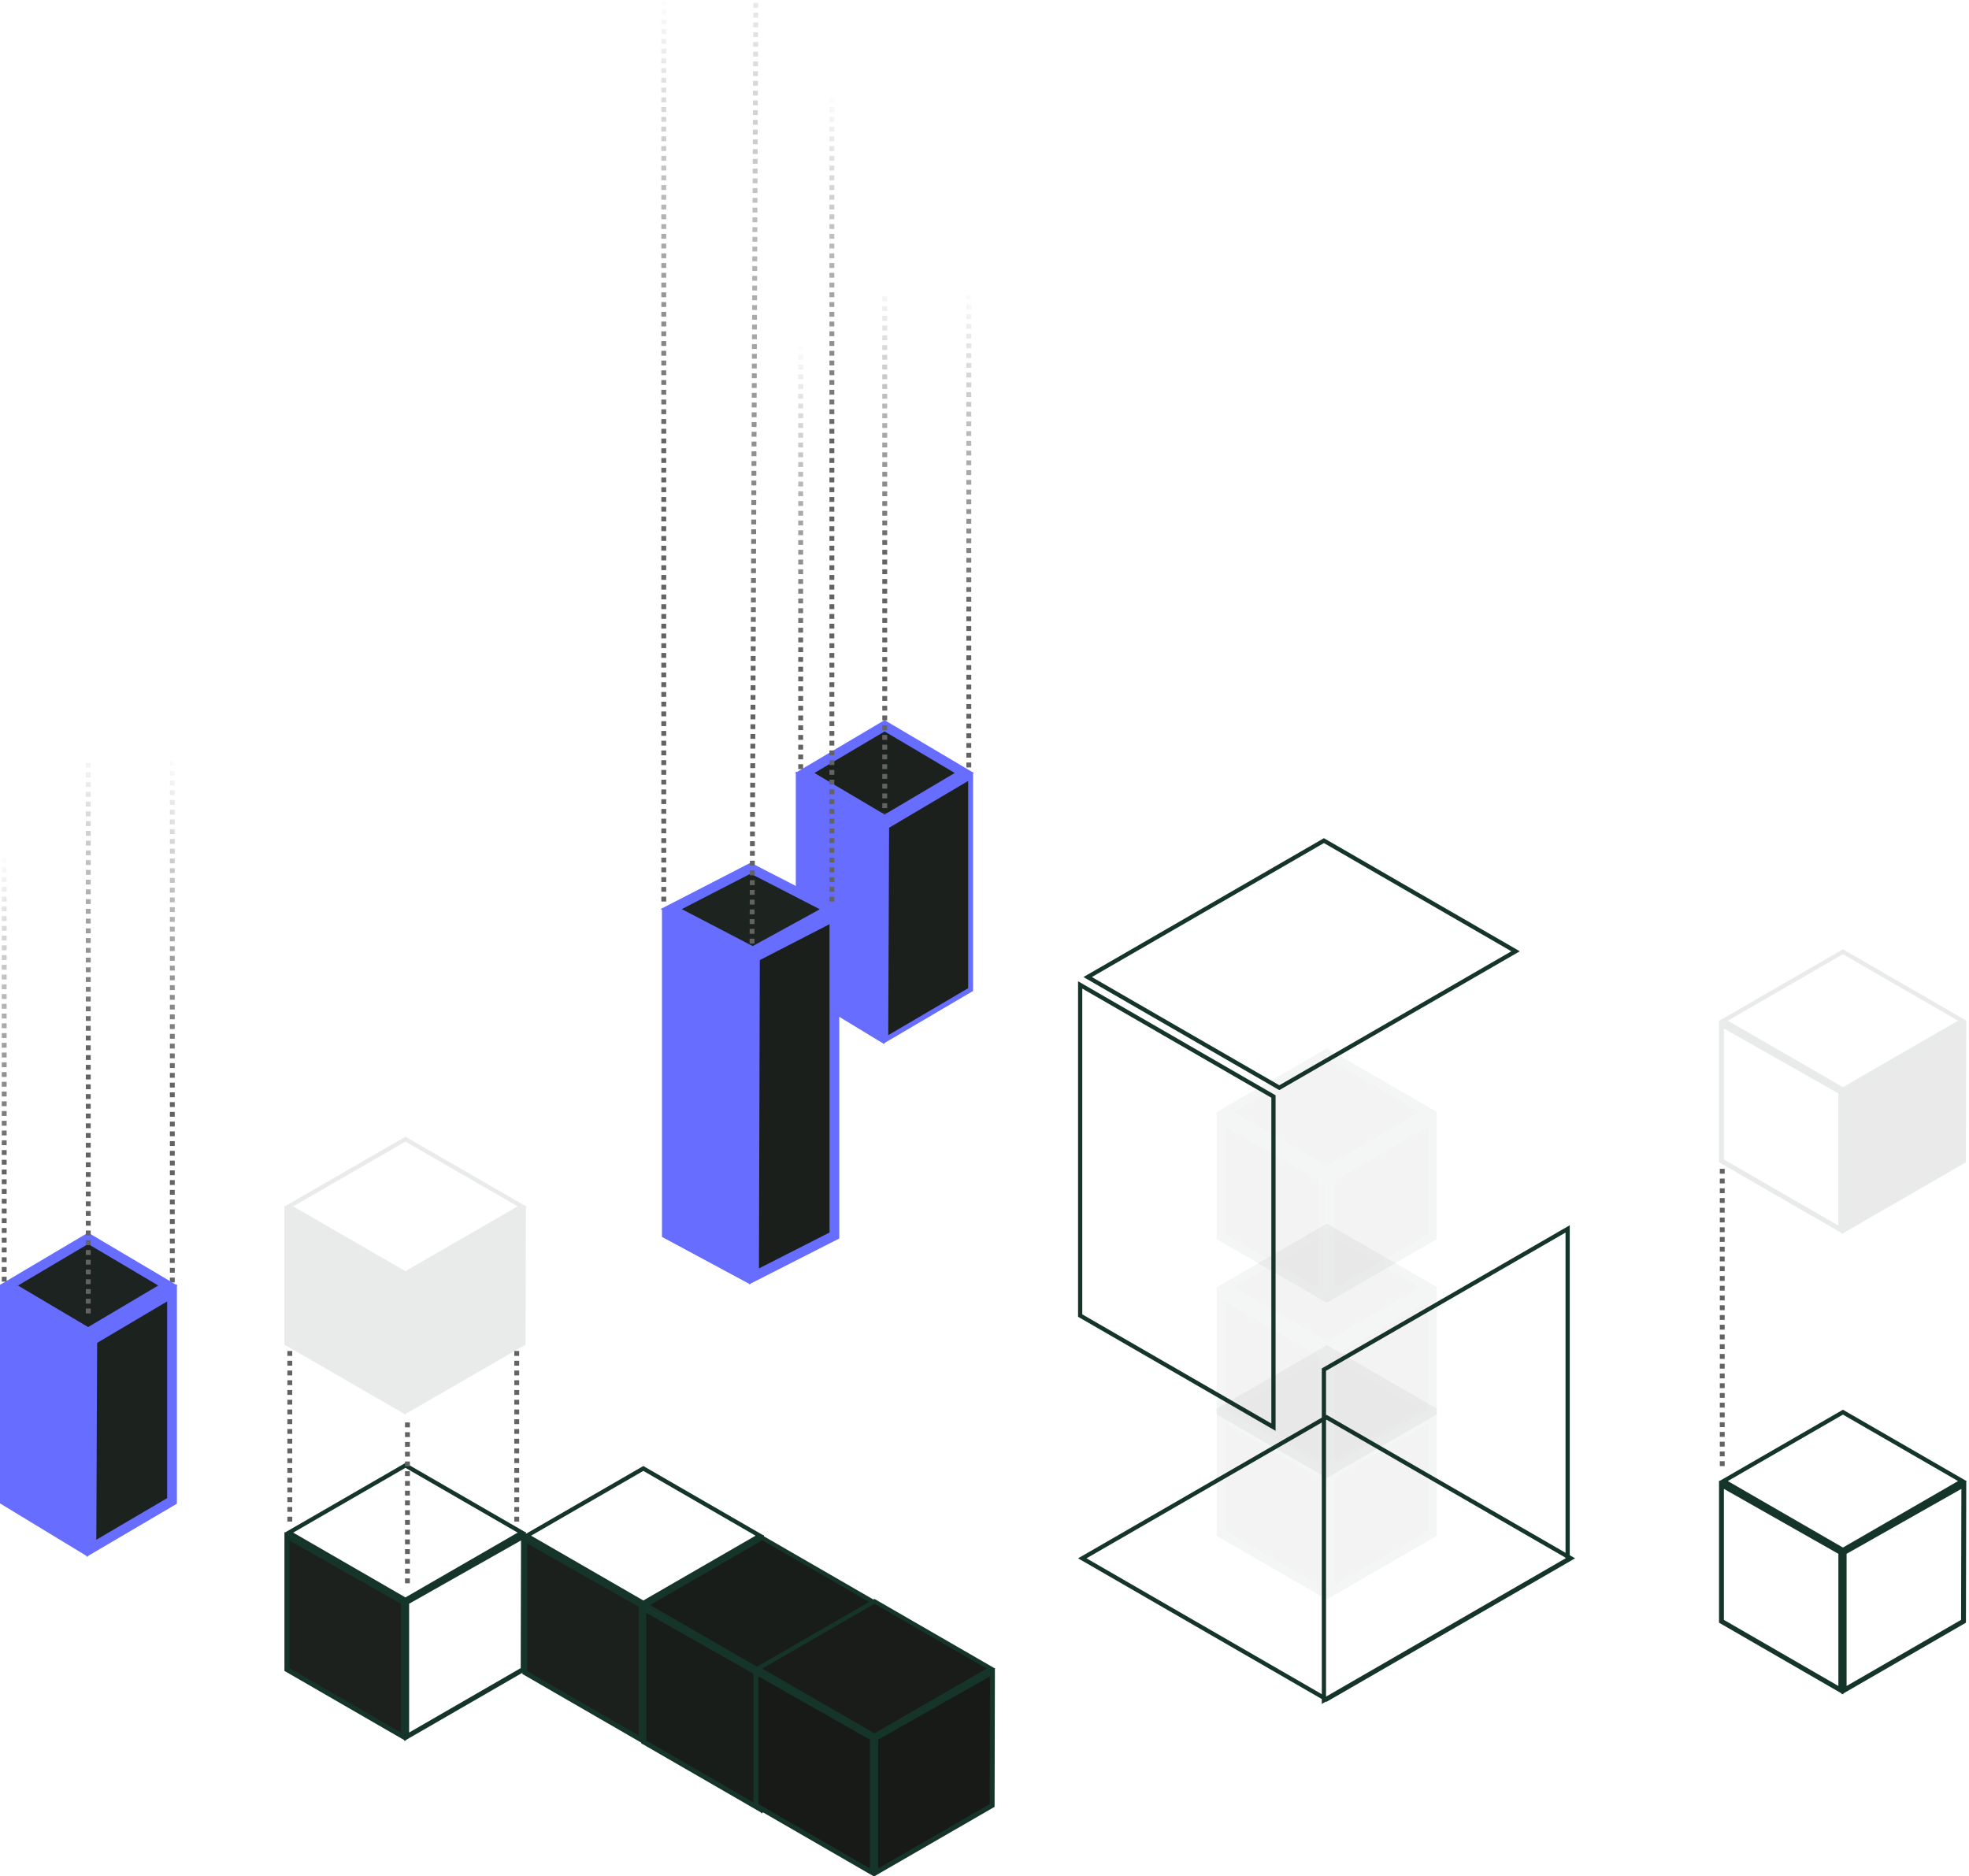 <svg width="404" height="385" viewBox="0 0 404 385" fill="none" xmlns="http://www.w3.org/2000/svg">
<path d="M402.872 332.666L378.383 346.805L378.383 318.534L402.94 304.643L402.872 332.666Z" stroke="#16352A"/>
<rect x="-2.98023e-08" y="0.5" width="28.276" height="28.276" transform="matrix(0.866 0.5 -0.866 0.5 378.566 289.509)" stroke="#16352A"/>
<path d="M353.211 332.666L353.211 304.642L377.699 318.532L377.699 346.804L353.211 332.666Z" stroke="#16352A"/>
<g opacity="0.1">
<path d="M402.872 238.198L378.383 252.337L378.383 224.066L402.94 210.175L402.872 238.198Z" fill="#1D2622" stroke="#16352A"/>
<rect x="-2.98023e-08" y="0.5" width="28.276" height="28.276" transform="matrix(0.866 0.5 -0.866 0.5 378.566 195.041)" stroke="#16352A"/>
<path d="M353.211 238.198L353.211 210.175L377.699 224.065L377.699 252.336L353.211 238.198Z" stroke="#16352A"/>
</g>
<path d="M353.372 239.824L353.372 301.634" stroke="#636363" stroke-miterlimit="1.035" stroke-dasharray="1 1"/>
<path d="M35.355 146.143L35.355 299.633" stroke="url(#paint0_linear_3592_4846)" stroke-miterlimit="1.035" stroke-dasharray="1 1"/>
<path d="M34.436 263.771L18.08 254.088L1.724 263.771L18.08 273.455L34.436 263.771Z" fill="#1D2320" stroke="#666DFF" stroke-width="2"/>
<path d="M35.297 307.968L35.297 265.281L18.935 274.967L18.757 317.69L35.297 307.968Z" fill="#1C221E" stroke="#666DFF" stroke-width="2"/>
<path d="M0.86 307.828L17.04 317.651L17.396 274.963L0.86 265.231L0.86 307.828Z" fill="#666DFF" stroke="#666DFF" stroke-width="2"/>
<path d="M18.111 156.491L18.111 270.315" stroke="url(#paint1_linear_3592_4846)" stroke-miterlimit="1.035" stroke-dasharray="1 1"/>
<path d="M0.863 165.976L0.863 263.416" stroke="url(#paint2_linear_3592_4846)" stroke-miterlimit="1.035" stroke-dasharray="1 1"/>
<path d="M198.78 50.463L198.78 203.953" stroke="url(#paint3_linear_3592_4846)" stroke-miterlimit="1.035" stroke-dasharray="1 1"/>
<path d="M197.859 158.605L181.503 148.921L165.146 158.605L181.503 168.288L197.859 158.605Z" fill="#1C211D" stroke="#666DFF" stroke-width="2"/>
<path d="M199.15 203.049L199.15 159.36L181.93 169.554L181.748 213.278L199.15 203.049Z" fill="#1B201C" stroke="#666DFF"/>
<path d="M164.283 202.662L180.463 212.485L180.819 169.796L164.283 160.065L164.283 202.662Z" fill="#666DFF" stroke="#666DFF" stroke-width="2"/>
<path d="M181.531 60.81L181.531 166.873" stroke="url(#paint4_linear_3592_4846)" stroke-miterlimit="1.035" stroke-dasharray="1 1"/>
<path d="M164.285 60.81L164.285 158.25" stroke="url(#paint5_linear_3592_4846)" stroke-miterlimit="1.035" stroke-dasharray="1 1"/>
<path d="M154.452 195.258L170.343 186.545L154.016 178.136L137.711 186.534L154.452 195.258Z" fill="#1D231F" stroke="#666DFF" stroke-width="2"/>
<path d="M171.203 253.508L171.203 187.99L154.899 196.386L154.719 261.893L171.203 253.508Z" fill="#1B1F1C" stroke="#666DFF" stroke-width="2"/>
<path d="M136.823 253.202L152.943 261.871L153.304 196.387L136.823 187.985L136.823 253.202Z" fill="#666DFF" stroke="#666DFF" stroke-width="2"/>
<line x1="170.686" y1="184.982" x2="170.686" y2="-3" stroke="url(#paint6_linear_3592_4846)" stroke-dasharray="1 1"/>
<line x1="136.193" y1="184.982" x2="136.193" y2="-3" stroke="url(#paint7_linear_3592_4846)" stroke-dasharray="1 1"/>
<line y1="-0.5" x2="193.459" y2="-0.5" transform="matrix(0.004 -1 1 0.002 154.802 193.605)" stroke="url(#paint8_linear_3592_4846)" stroke-dasharray="1 1"/>
<path d="M156.15 343.191L132.255 356.986L132.255 329.402L156.216 315.848L156.15 343.191Z" stroke="#16352A"/>
<rect x="-2.98023e-08" y="0.5" width="27.59" height="27.59" transform="matrix(0.866 0.5 -0.866 0.5 132.432 301.058)" stroke="#16352A"/>
<path d="M107.672 343.191L107.672 315.848L131.565 329.401L131.565 356.986L107.672 343.191Z" fill="#1B201C" stroke="#16352A"/>
<path d="M107.339 342.563L83.444 356.358L83.444 328.773L107.405 315.22L107.339 342.563Z" stroke="#16352A"/>
<rect x="-2.98023e-08" y="0.5" width="27.59" height="27.59" transform="matrix(0.866 0.5 -0.866 0.5 83.621 300.429)" stroke="#16352A"/>
<path d="M58.861 342.563L58.861 315.219L82.754 328.772L82.754 356.358L58.861 342.563Z" fill="#1C211D" stroke="#16352A"/>
<path d="M180.552 357.419L156.657 371.214L156.657 343.629L180.618 330.076L180.552 357.419Z" stroke="#16352A"/>
<rect x="-2.98023e-08" y="0.5" width="27.59" height="27.59" transform="matrix(0.866 0.5 -0.866 0.5 156.834 315.285)" fill="#191D1A" stroke="#16352A"/>
<path d="M132.073 357.419L132.073 330.075L155.967 343.628L155.967 371.214L132.073 357.419Z" fill="#191D1A" stroke="#16352A"/>
<path d="M203.569 370.454L179.674 384.25L179.674 356.665L203.635 343.111L203.569 370.454Z" fill="#171A16" stroke="#16352A"/>
<rect x="-2.98023e-08" y="0.5" width="27.59" height="27.59" transform="matrix(0.866 0.5 -0.866 0.5 179.851 328.321)" fill="#191C19" stroke="#16352A"/>
<path d="M155.091 370.455L155.091 343.111L178.984 356.664L178.984 384.25L155.091 370.455Z" fill="#171A17" stroke="#16352A"/>
<g opacity="0.1">
<path d="M107.339 275.619L83.444 289.415L83.444 261.83L107.405 248.277L107.339 275.619Z" fill="#1D2D26" stroke="#16352A"/>
<rect x="-2.98023e-08" y="0.5" width="27.59" height="27.59" transform="matrix(0.866 0.5 -0.866 0.5 83.621 233.486)" stroke="#16352A"/>
<path d="M58.861 275.62L58.861 248.276L82.754 261.829L82.754 289.415L58.861 275.62Z" fill="#1A3127" stroke="#16352A"/>
</g>
<path d="M83.601 291.872L83.601 325.502" stroke="#636363" stroke-miterlimit="1.035" stroke-dasharray="1 1"/>
<path d="M106.023 277.213L106.023 312.567" stroke="#636363" stroke-miterlimit="1.035" stroke-dasharray="1 1"/>
<path d="M59.46 277.213L59.46 312.567" stroke="#636363" stroke-miterlimit="1.035" stroke-dasharray="1 1"/>
<rect x="-2.98023e-08" y="0.5" width="57.879" height="57.879" transform="matrix(0.866 0.5 -0.866 0.5 272.62 290.559)" stroke="#16352A"/>
<rect x="-2.98023e-08" y="0.5" width="45.411" height="55.981" transform="matrix(0.866 0.5 -0.866 0.5 272.076 172.235)" stroke="#16352A"/>
<rect x="0.433" y="0.75" width="45.798" height="67.846" transform="matrix(0.866 0.5 -2.20305e-08 1 221.253 201.124)" stroke="#16352A"/>
<rect x="0.433" y="0.25" width="57.746" height="67.846" transform="matrix(0.866 -0.5 2.20305e-08 1 271.267 280.995)" stroke="#16352A"/>
<g opacity="0.05">
<rect x="-5.96046e-08" y="1" width="24.075" height="24.075" transform="matrix(0.866 0.5 -0.866 0.5 273.096 302.591)" stroke="#16352A" stroke-width="2"/>
<rect x="0.866" y="1.5" width="24.075" height="24.075" transform="matrix(0.866 0.5 -2.20305e-08 1 272.304 275.583)" stroke="#16352A" stroke-width="2"/>
<rect x="0.866" y="1.5" width="24.075" height="24.075" transform="matrix(0.866 0.5 -2.20305e-08 1 249.765 288.62)" fill="black" stroke="#16352A" stroke-width="2"/>
<rect x="0.866" y="0.5" width="24.075" height="24.075" transform="matrix(0.866 -0.5 2.20305e-08 1 272.304 302.523)" fill="black" stroke="#16352A" stroke-width="2"/>
<rect x="-5.96046e-08" y="1" width="24.075" height="24.075" transform="matrix(0.866 0.5 -0.866 0.5 273.096 276.516)" fill="black" stroke="#16352A" stroke-width="2"/>
</g>
<g opacity="0.05">
<rect x="-5.96046e-08" y="1" width="24.075" height="24.075" transform="matrix(0.866 0.5 -0.866 0.5 273.096 277.649)" stroke="#16352A" stroke-width="2"/>
<rect x="0.866" y="1.5" width="24.075" height="24.075" transform="matrix(0.866 0.5 -2.20305e-08 1 272.304 250.64)" stroke="#16352A" stroke-width="2"/>
<rect x="0.866" y="1.5" width="24.075" height="24.075" transform="matrix(0.866 0.5 -2.20305e-08 1 249.765 263.678)" fill="black" stroke="#16352A" stroke-width="2"/>
<rect x="0.866" y="0.5" width="24.075" height="24.075" transform="matrix(0.866 -0.5 2.20305e-08 1 272.304 277.581)" fill="black" stroke="#16352A" stroke-width="2"/>
<rect x="-5.96046e-08" y="1" width="24.075" height="24.075" transform="matrix(0.866 0.5 -0.866 0.5 273.096 251.573)" fill="black" stroke="#16352A" stroke-width="2"/>
</g>
<g opacity="0.05">
<rect x="-5.96046e-08" y="1" width="24.075" height="24.075" transform="matrix(0.866 0.5 -0.866 0.5 273.096 241.703)" stroke="#16352A" stroke-width="2"/>
<rect x="0.866" y="1.5" width="24.075" height="24.075" transform="matrix(0.866 0.5 -2.20305e-08 1 272.304 214.695)" stroke="#16352A" stroke-width="2"/>
<rect x="0.866" y="1.5" width="24.075" height="24.075" transform="matrix(0.866 0.5 -2.20305e-08 1 249.765 227.732)" fill="black" stroke="#16352A" stroke-width="2"/>
<rect x="0.866" y="0.5" width="24.075" height="24.075" transform="matrix(0.866 -0.5 2.20305e-08 1 272.304 241.635)" fill="black" stroke="#16352A" stroke-width="2"/>
<rect x="-5.96046e-08" y="1" width="24.075" height="24.075" transform="matrix(0.866 0.5 -0.866 0.5 273.096 215.628)" fill="black" stroke="#16352A" stroke-width="2"/>
</g>
<defs>
<linearGradient id="paint0_linear_3592_4846" x1="35.355" y1="222.888" x2="67.992" y2="198.181" gradientUnits="userSpaceOnUse">
<stop stop-color="#636363"/>
<stop offset="1" stop-color="#636363" stop-opacity="0"/>
</linearGradient>
<linearGradient id="paint1_linear_3592_4846" x1="18.111" y1="213.403" x2="31.061" y2="156.028" gradientUnits="userSpaceOnUse">
<stop stop-color="#636363"/>
<stop offset="1" stop-color="#636363" stop-opacity="0"/>
</linearGradient>
<linearGradient id="paint2_linear_3592_4846" x1="0.864" y1="259.536" x2="-21.256" y2="181.698" gradientUnits="userSpaceOnUse">
<stop offset="0.243" stop-color="#636363"/>
<stop offset="1" stop-color="#636363" stop-opacity="0"/>
</linearGradient>
<linearGradient id="paint3_linear_3592_4846" x1="198.78" y1="127.208" x2="231.416" y2="102.501" gradientUnits="userSpaceOnUse">
<stop stop-color="#636363"/>
<stop offset="1" stop-color="#636363" stop-opacity="0"/>
</linearGradient>
<linearGradient id="paint4_linear_3592_4846" x1="181.531" y1="113.842" x2="192.848" y2="60.036" gradientUnits="userSpaceOnUse">
<stop stop-color="#636363"/>
<stop offset="1" stop-color="#636363" stop-opacity="0"/>
</linearGradient>
<linearGradient id="paint5_linear_3592_4846" x1="164.285" y1="154.37" x2="142.166" y2="76.532" gradientUnits="userSpaceOnUse">
<stop offset="0.243" stop-color="#636363"/>
<stop offset="1" stop-color="#636363" stop-opacity="0"/>
</linearGradient>
<linearGradient id="paint6_linear_3592_4846" x1="171.186" y1="90.991" x2="186.183" y2="22.497" gradientUnits="userSpaceOnUse">
<stop stop-color="#636363"/>
<stop offset="1" stop-color="#636363" stop-opacity="0"/>
</linearGradient>
<linearGradient id="paint7_linear_3592_4846" x1="136.693" y1="90.991" x2="115.697" y2="4.498" gradientUnits="userSpaceOnUse">
<stop stop-color="#636363"/>
<stop offset="1" stop-color="#636363" stop-opacity="0"/>
</linearGradient>
<linearGradient id="paint8_linear_3592_4846" x1="46.111" y1="0.762" x2="215.483" y2="6.072" gradientUnits="userSpaceOnUse">
<stop offset="0.059" stop-color="#636363"/>
<stop offset="1" stop-color="#636363" stop-opacity="0"/>
</linearGradient>
</defs>
</svg>
